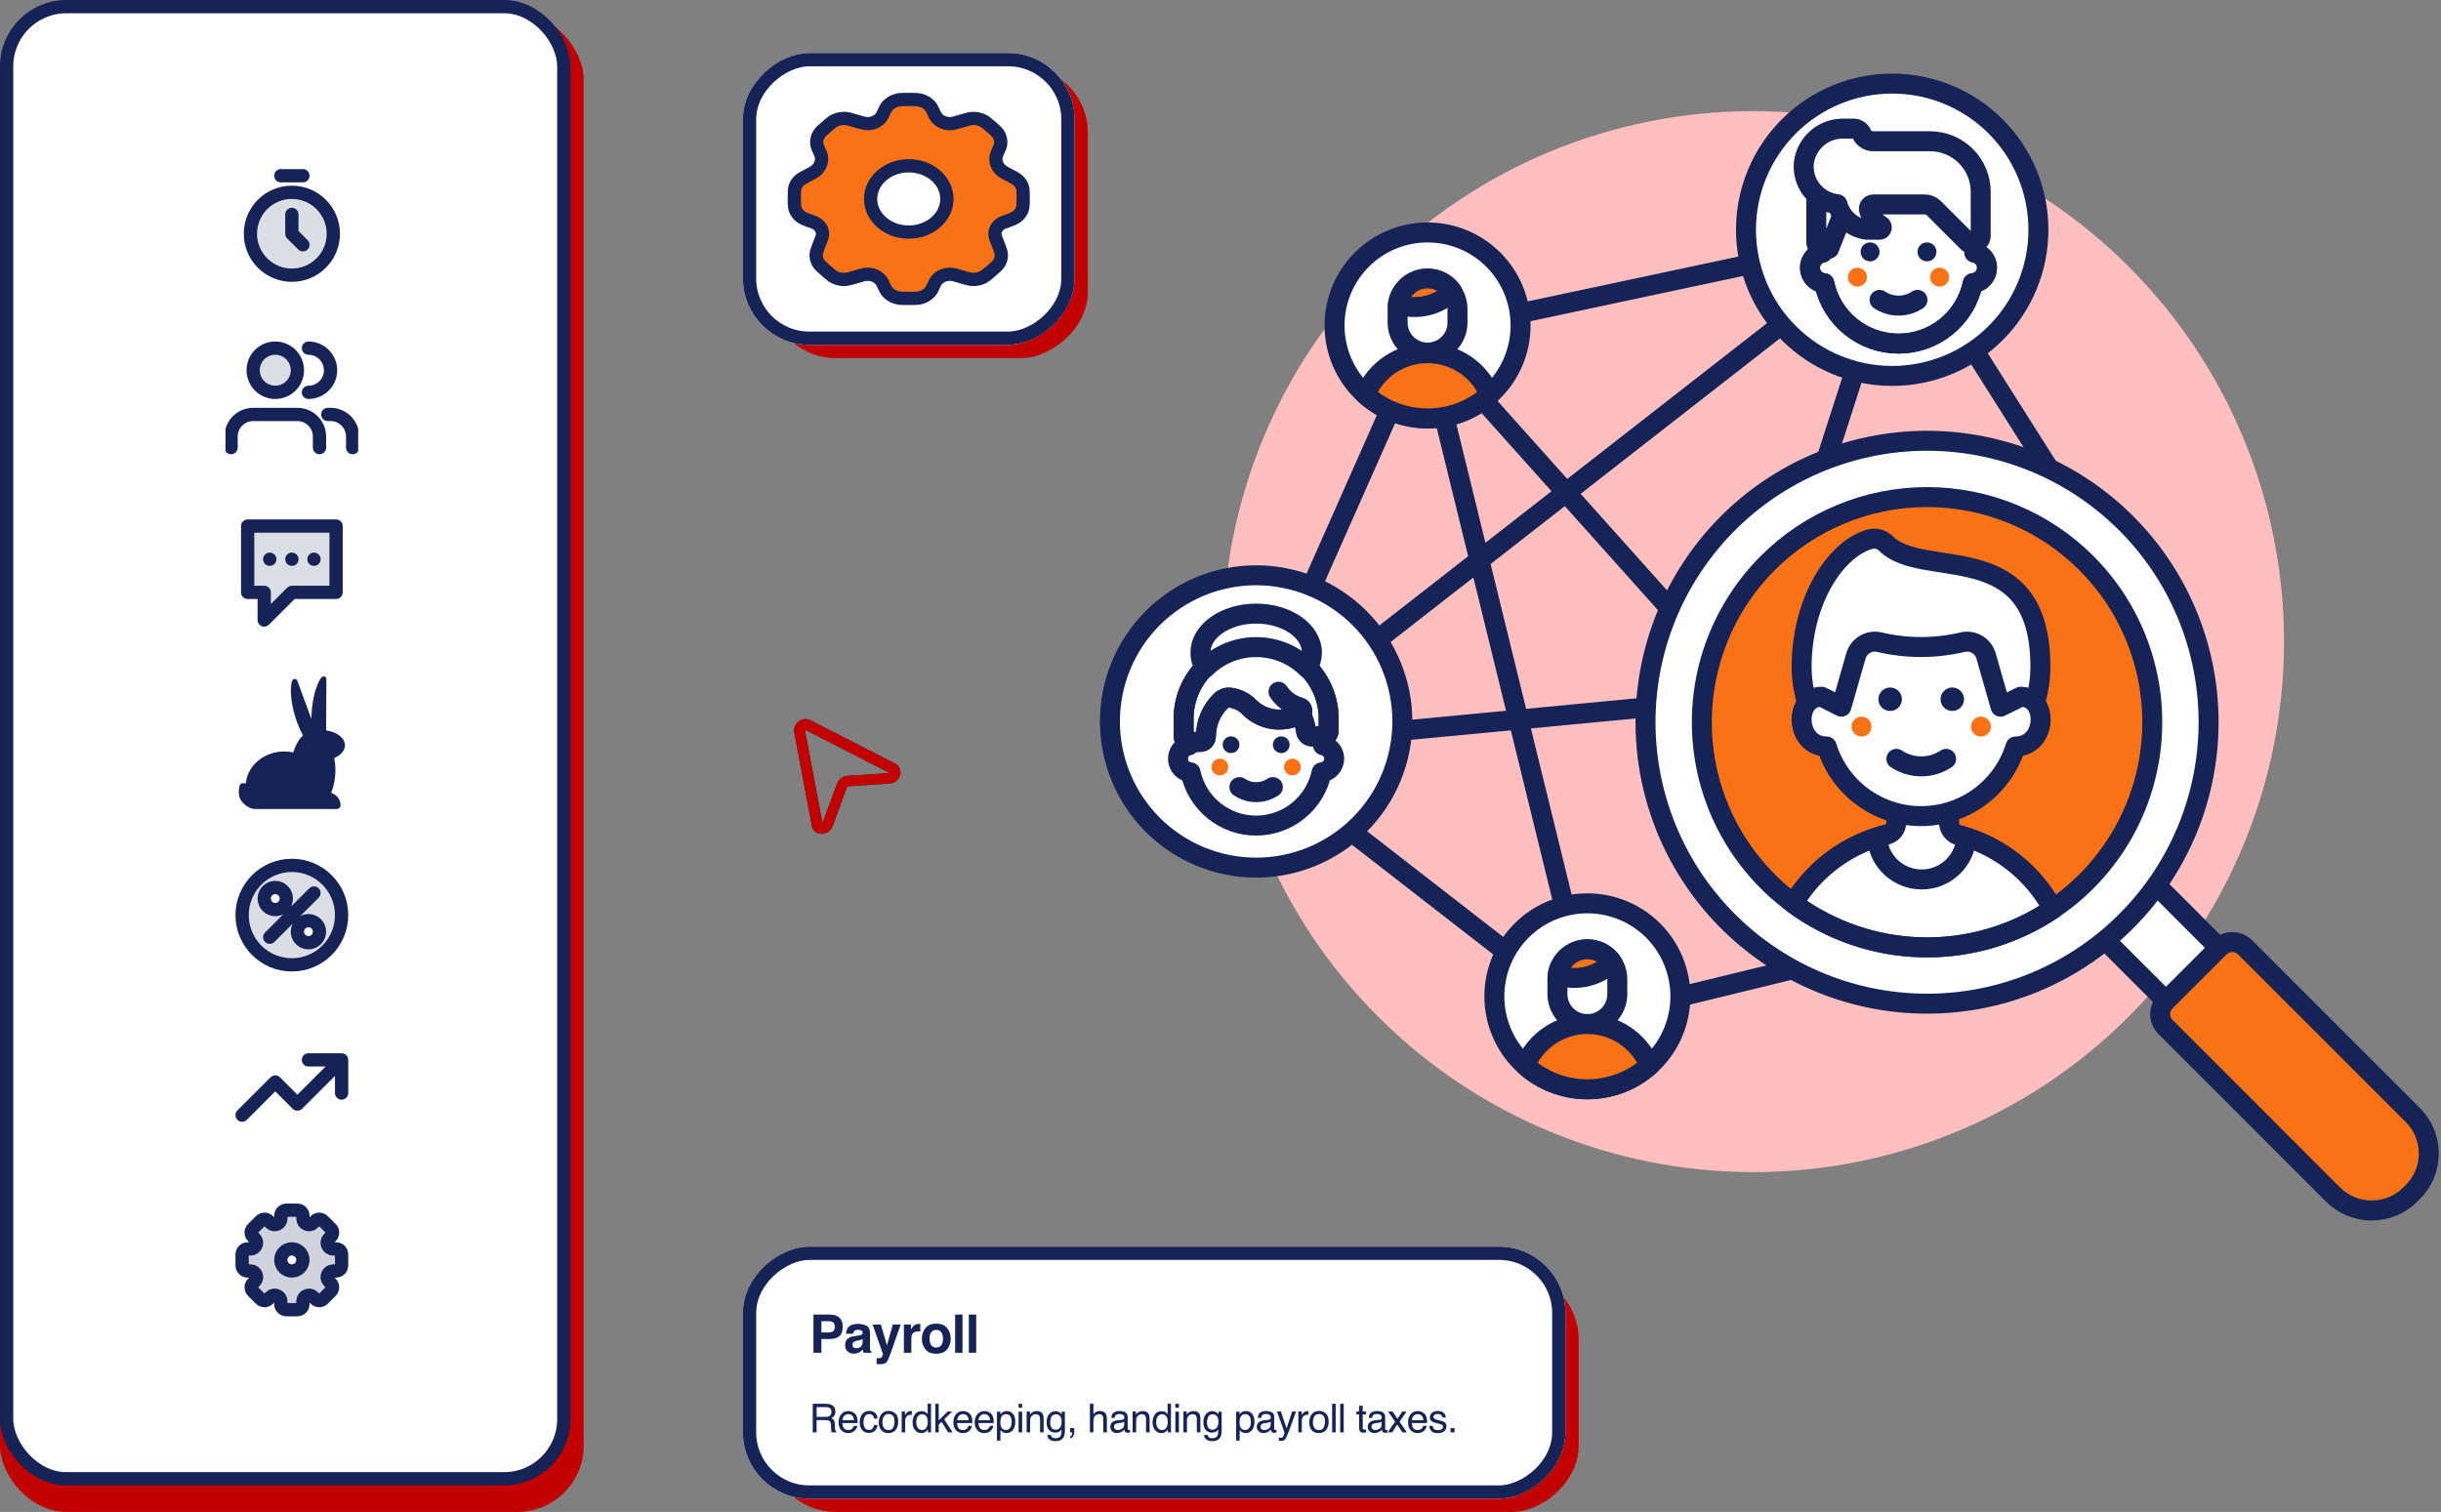 <svg width="184" height="114" viewBox="0 0 184 114" fill="none" xmlns="http://www.w3.org/2000/svg">
<rect x="0" y="0" width="184" height="114" fill="#808080" stroke="none"/>
<g clip-path="url(#clip0_74_87)">
<path d="M92.167 48.379C92.167 58.988 96.381 69.162 103.883 76.663C111.384 84.165 121.558 88.379 132.167 88.379C142.776 88.379 152.95 84.165 160.451 76.663C167.953 69.162 172.167 58.988 172.167 48.379C172.167 37.77 167.953 27.596 160.451 20.095C152.95 12.593 142.776 8.379 132.167 8.379C121.558 8.379 111.384 12.593 103.883 20.095C96.381 27.596 92.167 37.77 92.167 48.379V48.379Z" fill="#FFBFBF"/>
<path d="M107.332 25.16L93.548 56.25" stroke="#152356" stroke-width="1.506" stroke-linecap="round" stroke-linejoin="round"/>
<path d="M119.977 76.776L93.548 56.25" stroke="#152356" stroke-width="1.506" stroke-linecap="round" stroke-linejoin="round"/>
<path d="M161.215 46.035L147.517 70.072" stroke="#C20000" stroke-width="1.506" stroke-linecap="round" stroke-linejoin="round"/>
<path d="M107.332 25.16L143.183 17.527" stroke="#152356" stroke-width="1.506" stroke-linecap="round" stroke-linejoin="round"/>
<path d="M161.215 46.036L143.183 17.527" stroke="#152356" stroke-width="1.506" stroke-linecap="round" stroke-linejoin="round"/>
<path d="M161.215 46.035L131.88 52.596L93.548 56.249" stroke="#152356" stroke-width="1.506" stroke-linecap="round" stroke-linejoin="round"/>
<path d="M107.332 25.16L119.977 76.776" stroke="#152356" stroke-width="1.506" stroke-linecap="round" stroke-linejoin="round"/>
<path d="M143.183 17.527L131.88 52.596" stroke="#152356" stroke-width="1.506" stroke-linecap="round" stroke-linejoin="round"/>
<path d="M107.332 25.16L147.517 70.072" stroke="#152356" stroke-width="1.506" stroke-linecap="round" stroke-linejoin="round"/>
<path d="M147.517 70.071L119.977 76.775" stroke="#152356" stroke-width="1.506" stroke-linecap="round" stroke-linejoin="round"/>
<path d="M93.548 56.25L143.183 17.527" stroke="#152356" stroke-width="1.506" stroke-linecap="round" stroke-linejoin="round"/>
<path d="M83.664 54.398C83.664 55.845 83.949 57.278 84.503 58.616C85.057 59.953 85.869 61.168 86.892 62.191C87.916 63.215 89.131 64.027 90.468 64.581C91.805 65.135 93.238 65.42 94.686 65.42C96.133 65.42 97.567 65.135 98.904 64.581C100.241 64.027 101.456 63.215 102.48 62.191C103.503 61.168 104.315 59.953 104.869 58.616C105.423 57.278 105.708 55.845 105.708 54.398C105.708 52.95 105.423 51.517 104.869 50.18C104.315 48.843 103.503 47.627 102.48 46.604C101.456 45.581 100.241 44.769 98.904 44.215C97.567 43.661 96.133 43.376 94.686 43.376C93.238 43.376 91.805 43.661 90.468 44.215C89.131 44.769 87.916 45.581 86.892 46.604C85.869 47.627 85.057 48.843 84.503 50.18C83.949 51.517 83.664 52.95 83.664 54.398V54.398Z" fill="white" stroke="#152356" stroke-width="1.506" stroke-linecap="round" stroke-linejoin="round"/>
<path d="M100.571 57.204C100.568 56.965 100.484 56.733 100.33 56.55C100.177 56.366 99.965 56.24 99.73 56.195V55.522C99.739 54.853 99.615 54.189 99.366 53.569C99.117 52.948 98.746 52.383 98.277 51.907C97.807 51.431 97.247 51.052 96.63 50.794C96.013 50.536 95.351 50.403 94.682 50.403C94.013 50.403 93.351 50.536 92.734 50.794C92.117 51.052 91.557 51.431 91.088 51.907C90.618 52.383 90.248 52.948 89.998 53.569C89.749 54.189 89.625 54.853 89.635 55.522V56.195C89.389 56.241 89.169 56.374 89.015 56.571C88.861 56.767 88.783 57.012 88.796 57.261C88.808 57.51 88.912 57.746 89.085 57.925C89.259 58.104 89.492 58.214 89.741 58.234C89.978 59.37 90.598 60.389 91.498 61.12C92.398 61.852 93.522 62.251 94.682 62.251C95.842 62.251 96.966 61.852 97.866 61.12C98.766 60.389 99.387 59.37 99.624 58.234C99.881 58.211 100.121 58.093 100.296 57.902C100.471 57.712 100.569 57.463 100.571 57.204V57.204Z" fill="white" stroke="#152356" stroke-width="1.506" stroke-linecap="round" stroke-linejoin="round"/>
<path d="M91.322 57.836C91.322 58.003 91.388 58.164 91.506 58.282C91.625 58.401 91.785 58.467 91.953 58.467C92.12 58.467 92.28 58.401 92.399 58.282C92.517 58.164 92.584 58.003 92.584 57.836C92.584 57.669 92.517 57.508 92.399 57.39C92.28 57.272 92.12 57.205 91.953 57.205C91.785 57.205 91.625 57.272 91.506 57.39C91.388 57.508 91.322 57.669 91.322 57.836V57.836Z" fill="#F97316"/>
<path d="M96.789 57.836C96.789 57.919 96.806 58.001 96.837 58.078C96.869 58.154 96.915 58.224 96.974 58.282C97.033 58.341 97.102 58.387 97.179 58.419C97.255 58.451 97.337 58.467 97.42 58.467C97.503 58.467 97.585 58.451 97.662 58.419C97.738 58.387 97.808 58.341 97.866 58.282C97.925 58.224 97.972 58.154 98.003 58.078C98.035 58.001 98.051 57.919 98.051 57.836C98.051 57.753 98.035 57.671 98.003 57.595C97.972 57.518 97.925 57.449 97.866 57.39C97.808 57.331 97.738 57.285 97.662 57.253C97.585 57.221 97.503 57.205 97.42 57.205C97.337 57.205 97.255 57.221 97.179 57.253C97.102 57.285 97.033 57.331 96.974 57.39C96.915 57.449 96.869 57.518 96.837 57.595C96.806 57.671 96.789 57.753 96.789 57.836V57.836Z" fill="#F97316"/>
<path d="M93.425 59.346C93.798 59.595 94.237 59.728 94.686 59.728C95.135 59.728 95.574 59.595 95.948 59.346" stroke="#152356" stroke-width="1.506" stroke-linecap="round" stroke-linejoin="round"/>
<path d="M100.154 54.261C100.164 53.536 100.029 52.818 99.759 52.146C99.489 51.474 99.088 50.862 98.579 50.346C98.07 49.831 97.464 49.422 96.796 49.142C96.128 48.863 95.411 48.719 94.686 48.719C93.962 48.719 93.245 48.863 92.577 49.142C91.909 49.422 91.302 49.831 90.794 50.346C90.285 50.862 89.884 51.474 89.614 52.146C89.343 52.818 89.209 53.536 89.219 54.261V55.523C89.219 55.634 89.263 55.741 89.342 55.82C89.421 55.898 89.527 55.943 89.639 55.943H90.481C90.592 55.943 90.699 55.898 90.778 55.82C90.856 55.741 90.901 55.634 90.901 55.523C90.901 55.022 91.002 54.526 91.198 54.065C91.394 53.604 91.68 53.187 92.04 52.839C92.132 52.748 92.243 52.681 92.366 52.64C92.488 52.6 92.618 52.589 92.746 52.607C93.276 52.673 93.77 52.916 94.146 53.296C94.643 53.808 95.298 54.138 96.006 54.232C96.714 54.326 97.432 54.178 98.046 53.813C98.257 54.222 98.392 54.667 98.446 55.125C98.458 55.234 98.51 55.336 98.592 55.409C98.673 55.483 98.78 55.524 98.89 55.525H99.731C99.842 55.524 99.949 55.48 100.028 55.401C100.107 55.322 100.151 55.215 100.151 55.104L100.154 54.261Z" fill="white" stroke="#152356" stroke-width="1.506" stroke-linecap="round" stroke-linejoin="round"/>
<path d="M100.154 54.261C100.164 53.536 100.029 52.818 99.759 52.146C99.489 51.474 99.088 50.862 98.579 50.346C98.07 49.831 97.464 49.422 96.796 49.142C96.128 48.863 95.411 48.719 94.686 48.719C93.962 48.719 93.245 48.863 92.577 49.142C91.909 49.422 91.302 49.831 90.794 50.346C90.285 50.862 89.884 51.474 89.614 52.146C89.343 52.818 89.209 53.536 89.219 54.261V55.523C89.219 55.634 89.263 55.741 89.342 55.82C89.421 55.898 89.527 55.943 89.639 55.943H90.481C90.592 55.943 90.699 55.898 90.778 55.82C90.856 55.741 90.901 55.634 90.901 55.523C90.901 55.022 91.002 54.526 91.198 54.065C91.394 53.604 91.68 53.187 92.04 52.839C92.132 52.748 92.243 52.681 92.366 52.64C92.488 52.6 92.618 52.589 92.746 52.607C93.276 52.673 93.77 52.916 94.146 53.296C94.643 53.808 95.298 54.138 96.006 54.232C96.714 54.326 97.432 54.178 98.046 53.813C98.257 54.222 98.392 54.667 98.446 55.125C98.458 55.234 98.51 55.336 98.592 55.409C98.673 55.483 98.78 55.524 98.89 55.525H99.731C99.842 55.524 99.949 55.48 100.028 55.401C100.107 55.322 100.151 55.215 100.151 55.104L100.154 54.261Z" stroke="#152356" stroke-width="1.506" stroke-linecap="round" stroke-linejoin="round"/>
<path d="M98.045 53.813C98.09 53.787 98.126 53.748 98.148 53.702C98.171 53.655 98.179 53.603 98.172 53.552C98.165 53.501 98.143 53.452 98.109 53.414C98.075 53.375 98.03 53.347 97.98 53.333C97.32 53.147 96.749 52.73 96.37 52.158" fill="#FFDF3D"/>
<path d="M98.045 53.813C98.09 53.787 98.126 53.748 98.148 53.702C98.171 53.655 98.179 53.603 98.172 53.552C98.165 53.501 98.143 53.452 98.109 53.414C98.075 53.375 98.03 53.347 97.98 53.333C97.32 53.147 96.749 52.73 96.37 52.158" stroke="#152356" stroke-width="1.506" stroke-linecap="round" stroke-linejoin="round"/>
<path d="M92.163 56.153C92.163 56.236 92.18 56.318 92.211 56.394C92.243 56.471 92.289 56.54 92.348 56.599C92.407 56.658 92.476 56.704 92.553 56.736C92.629 56.767 92.711 56.784 92.794 56.784C92.877 56.784 92.959 56.767 93.036 56.736C93.112 56.704 93.182 56.658 93.24 56.599C93.299 56.54 93.345 56.471 93.377 56.394C93.409 56.318 93.425 56.236 93.425 56.153C93.425 56.07 93.409 55.988 93.377 55.911C93.345 55.835 93.299 55.765 93.24 55.707C93.182 55.648 93.112 55.602 93.036 55.57C92.959 55.538 92.877 55.522 92.794 55.522C92.711 55.522 92.629 55.538 92.553 55.57C92.476 55.602 92.407 55.648 92.348 55.707C92.289 55.765 92.243 55.835 92.211 55.911C92.18 55.988 92.163 56.07 92.163 56.153V56.153Z" fill="#152356"/>
<path d="M95.948 56.153C95.948 56.32 96.015 56.481 96.133 56.599C96.251 56.717 96.412 56.784 96.579 56.784C96.747 56.784 96.907 56.717 97.025 56.599C97.144 56.481 97.21 56.32 97.21 56.153C97.21 55.986 97.144 55.825 97.025 55.707C96.907 55.588 96.747 55.522 96.579 55.522C96.412 55.522 96.251 55.588 96.133 55.707C96.015 55.825 95.948 55.986 95.948 56.153V56.153Z" fill="#152356"/>
<path d="M94.686 48.792C95.403 48.791 96.112 48.931 96.774 49.204C97.437 49.478 98.038 49.879 98.546 50.384C98.769 50.034 98.889 49.627 98.892 49.211C98.892 47.585 97.01 46.266 94.686 46.266C92.364 46.266 90.487 47.585 90.487 49.211C90.488 49.627 90.607 50.033 90.829 50.384C91.335 49.879 91.937 49.478 92.599 49.205C93.261 48.931 93.97 48.791 94.686 48.792V48.792Z" fill="white" stroke="#152356" stroke-width="1.506" stroke-linecap="round" stroke-linejoin="round"/>
<path d="M131.61 17.324C131.61 20.247 132.772 23.05 134.839 25.117C136.906 27.184 139.709 28.346 142.632 28.346C145.556 28.346 148.359 27.184 150.426 25.117C152.493 23.05 153.654 20.247 153.654 17.324C153.654 14.4 152.493 11.597 150.426 9.53C148.359 7.463 145.556 6.302 142.632 6.302C139.709 6.302 136.906 7.463 134.839 9.53C132.772 11.597 131.61 14.4 131.61 17.324V17.324Z" fill="white" stroke="#152356" stroke-width="1.506" stroke-linecap="round" stroke-linejoin="round"/>
<path d="M149.781 20.185C149.779 19.914 149.682 19.652 149.509 19.443C149.335 19.235 149.094 19.093 148.827 19.042V18.279C148.827 16.762 148.225 15.308 147.152 14.235C146.08 13.163 144.625 12.56 143.108 12.56C141.592 12.56 140.137 13.163 139.064 14.235C137.992 15.308 137.389 16.762 137.389 18.279V19.042C137.111 19.094 136.861 19.244 136.685 19.467C136.51 19.689 136.421 19.968 136.436 20.25C136.45 20.533 136.567 20.801 136.765 21.004C136.963 21.207 137.227 21.331 137.509 21.353C137.777 22.64 138.48 23.796 139.5 24.625C140.52 25.455 141.795 25.908 143.109 25.908C144.424 25.908 145.699 25.455 146.719 24.625C147.738 23.796 148.442 22.64 148.709 21.353C149.001 21.326 149.273 21.192 149.471 20.976C149.669 20.76 149.78 20.478 149.781 20.185V20.185Z" fill="white" stroke="#152356" stroke-width="1.506" stroke-linecap="round" stroke-linejoin="round"/>
<path d="M149.781 20.185C149.779 19.914 149.682 19.652 149.509 19.443C149.335 19.235 149.094 19.093 148.827 19.042V18.279C148.827 16.762 148.225 15.308 147.152 14.235C146.08 13.163 144.625 12.56 143.108 12.56C141.592 12.56 140.137 13.163 139.064 14.235C137.992 15.308 137.389 16.762 137.389 18.279V19.042C137.111 19.094 136.861 19.244 136.685 19.467C136.51 19.689 136.421 19.968 136.436 20.25C136.45 20.533 136.567 20.801 136.765 21.004C136.963 21.207 137.227 21.331 137.509 21.353C137.777 22.64 138.48 23.796 139.5 24.625C140.52 25.455 141.795 25.908 143.109 25.908C144.424 25.908 145.699 25.455 146.719 24.625C147.738 23.796 148.442 22.64 148.709 21.353C149.001 21.326 149.273 21.192 149.471 20.976C149.669 20.76 149.78 20.478 149.781 20.185V20.185Z" stroke="#152356" stroke-width="1.506" stroke-linecap="round" stroke-linejoin="round"/>
<path d="M140.249 18.992C140.249 19.182 140.325 19.363 140.459 19.498C140.593 19.632 140.775 19.707 140.964 19.707C141.154 19.707 141.336 19.632 141.47 19.498C141.604 19.363 141.679 19.182 141.679 18.992C141.679 18.802 141.604 18.62 141.47 18.486C141.336 18.352 141.154 18.277 140.964 18.277C140.775 18.277 140.593 18.352 140.459 18.486C140.325 18.62 140.249 18.802 140.249 18.992V18.992Z" fill="#152356"/>
<path d="M144.538 18.992C144.538 19.182 144.614 19.363 144.748 19.498C144.882 19.632 145.064 19.707 145.253 19.707C145.443 19.707 145.625 19.632 145.759 19.498C145.893 19.363 145.968 19.182 145.968 18.992C145.968 18.802 145.893 18.62 145.759 18.486C145.625 18.352 145.443 18.277 145.253 18.277C145.064 18.277 144.882 18.352 144.748 18.486C144.614 18.62 144.538 18.802 144.538 18.992V18.992Z" fill="#152356"/>
<path d="M139.296 20.898C139.296 21.087 139.372 21.269 139.506 21.403C139.64 21.537 139.822 21.613 140.011 21.613C140.201 21.613 140.383 21.537 140.517 21.403C140.651 21.269 140.726 21.087 140.726 20.898C140.726 20.708 140.651 20.526 140.517 20.392C140.383 20.258 140.201 20.183 140.011 20.183C139.822 20.183 139.64 20.258 139.506 20.392C139.372 20.526 139.296 20.708 139.296 20.898V20.898Z" fill="#F97316"/>
<path d="M145.491 20.898C145.491 21.087 145.566 21.269 145.7 21.403C145.834 21.537 146.016 21.613 146.206 21.613C146.395 21.613 146.577 21.537 146.711 21.403C146.845 21.269 146.921 21.087 146.921 20.898C146.921 20.708 146.845 20.526 146.711 20.392C146.577 20.258 146.395 20.183 146.206 20.183C146.016 20.183 145.834 20.258 145.7 20.392C145.566 20.526 145.491 20.708 145.491 20.898V20.898Z" fill="#F97316"/>
<path d="M141.679 22.61C142.102 22.892 142.599 23.043 143.108 23.043C143.617 23.043 144.114 22.892 144.538 22.61" stroke="#152356" stroke-width="1.506" stroke-linecap="round" stroke-linejoin="round"/>
<path d="M136.912 13.985V18.274C136.912 18.4 136.963 18.521 137.052 18.611C137.141 18.7 137.262 18.751 137.388 18.751H137.87L139.77 13.985H136.912Z" fill="white" stroke="#152356" stroke-width="1.506" stroke-linecap="round" stroke-linejoin="round"/>
<path d="M149.304 14.464C149.304 13.453 148.902 12.483 148.187 11.768C147.472 11.053 146.502 10.652 145.491 10.652H141.202C141.02 10.652 140.842 10.6 140.688 10.502C140.535 10.403 140.413 10.263 140.337 10.098C140.287 9.987 140.208 9.892 140.109 9.821C140.009 9.751 139.893 9.708 139.772 9.698H138.962C138.232 9.684 137.522 9.94 136.97 10.418C136.418 10.896 136.062 11.56 135.971 12.285C135.9 13.033 136.125 13.779 136.6 14.361C137.074 14.944 137.758 15.317 138.505 15.399C138.64 15.905 138.923 16.359 139.319 16.702C139.714 17.045 140.204 17.261 140.724 17.323H141.678C141.715 17.323 141.752 17.31 141.782 17.287C141.812 17.264 141.833 17.232 141.843 17.196C141.853 17.159 141.851 17.121 141.837 17.086C141.823 17.051 141.798 17.021 141.766 17.002C141.333 16.743 141.017 16.326 140.887 15.839C140.872 15.79 140.869 15.738 140.878 15.688C140.886 15.637 140.907 15.59 140.937 15.548C140.968 15.507 141.008 15.474 141.053 15.451C141.099 15.428 141.15 15.416 141.201 15.416H145.095C145.22 15.416 145.344 15.441 145.46 15.489C145.575 15.537 145.68 15.607 145.769 15.696L148.35 18.276H148.826C148.889 18.276 148.951 18.264 149.009 18.24C149.066 18.216 149.119 18.181 149.163 18.137C149.208 18.092 149.243 18.04 149.267 17.982C149.291 17.924 149.303 17.862 149.303 17.799L149.304 14.464Z" fill="white"/>
<path d="M149.304 14.464C149.304 13.453 148.902 12.483 148.187 11.768C147.472 11.053 146.502 10.652 145.491 10.652H141.202C141.02 10.652 140.842 10.6 140.688 10.502C140.535 10.403 140.413 10.263 140.337 10.098C140.287 9.987 140.208 9.892 140.109 9.821C140.009 9.751 139.893 9.708 139.772 9.698H138.962C138.232 9.684 137.522 9.94 136.97 10.418C136.418 10.896 136.062 11.56 135.971 12.285C135.9 13.033 136.125 13.779 136.6 14.361C137.074 14.944 137.758 15.317 138.505 15.399C138.64 15.905 138.923 16.359 139.319 16.702C139.714 17.045 140.204 17.261 140.724 17.323H141.678C141.715 17.323 141.752 17.31 141.782 17.287C141.812 17.264 141.833 17.232 141.843 17.196C141.853 17.159 141.851 17.121 141.837 17.086C141.823 17.051 141.798 17.021 141.766 17.002C141.333 16.743 141.017 16.326 140.887 15.839C140.872 15.79 140.869 15.738 140.878 15.688C140.886 15.637 140.907 15.59 140.937 15.548C140.968 15.507 141.008 15.474 141.053 15.451C141.099 15.428 141.15 15.416 141.201 15.416H145.095C145.22 15.416 145.344 15.441 145.46 15.489C145.575 15.537 145.68 15.607 145.769 15.696L148.35 18.276H148.826C148.889 18.276 148.951 18.264 149.009 18.24C149.066 18.216 149.119 18.181 149.163 18.137C149.208 18.092 149.243 18.04 149.267 17.982C149.291 17.924 149.303 17.862 149.303 17.799L149.304 14.464Z" stroke="#152356" stroke-width="1.506" stroke-linecap="round" stroke-linejoin="round"/>
<path d="M157.263 69.463L161.265 65.462L168.267 72.465L164.265 76.466L157.263 69.463Z" fill="white" stroke="#152356" stroke-width="1.506" stroke-linecap="round" stroke-linejoin="round"/>
<path d="M181.871 89.885L181.68 90.076C180.907 90.843 179.862 91.273 178.774 91.273C177.685 91.273 176.64 90.843 175.867 90.076L163.232 77.436C162.977 77.178 162.833 76.83 162.833 76.467C162.833 76.104 162.977 75.756 163.232 75.498L167.298 71.432C167.556 71.177 167.904 71.033 168.267 71.033C168.63 71.033 168.978 71.177 169.235 71.432L181.871 84.067C182.255 84.448 182.559 84.901 182.767 85.401C182.975 85.9 183.082 86.435 183.082 86.976C183.082 87.517 182.975 88.052 182.767 88.552C182.559 89.051 182.255 89.504 181.871 89.885Z" fill="#F97316"/>
<path d="M181.871 89.885L181.68 90.076C180.907 90.843 179.862 91.273 178.774 91.273C177.685 91.273 176.64 90.843 175.867 90.076L163.232 77.436C162.977 77.178 162.833 76.83 162.833 76.467C162.833 76.104 162.977 75.756 163.232 75.498L167.298 71.432C167.556 71.177 167.904 71.033 168.267 71.033C168.63 71.033 168.978 71.177 169.235 71.432L181.871 84.067C182.255 84.448 182.559 84.901 182.767 85.401C182.975 85.9 183.082 86.435 183.082 86.976C183.082 87.517 182.975 88.052 182.767 88.552C182.559 89.051 182.255 89.504 181.871 89.885Z" stroke="#152356" stroke-width="1.506" stroke-linecap="round" stroke-linejoin="round"/>
<path d="M127.157 65.534C130.095 70.335 134.82 73.772 140.292 75.089C145.764 76.407 151.535 75.496 156.336 72.558C161.137 69.621 164.574 64.896 165.892 59.424C167.209 53.952 166.299 48.181 163.361 43.38C160.423 38.579 155.698 35.142 150.226 33.824C144.754 32.507 138.983 33.417 134.182 36.355C129.381 39.293 125.944 44.018 124.627 49.49C123.309 54.962 124.22 60.733 127.157 65.534V65.534Z" fill="white" stroke="#152356" stroke-width="1.506" stroke-linecap="round" stroke-linejoin="round"/>
<path d="M157.264 42.453C159.638 44.827 161.255 47.852 161.91 51.145C162.565 54.439 162.229 57.852 160.944 60.954C159.659 64.056 157.483 66.708 154.691 68.573C151.899 70.439 148.617 71.434 145.259 71.434C141.901 71.434 138.619 70.439 135.827 68.573C133.035 66.708 130.859 64.056 129.574 60.954C128.289 57.852 127.953 54.439 128.608 51.145C129.263 47.852 130.88 44.827 133.254 42.453C134.83 40.876 136.702 39.626 138.762 38.773C140.822 37.919 143.029 37.48 145.259 37.48C147.489 37.48 149.696 37.919 151.756 38.773C153.816 39.626 155.688 40.876 157.264 42.453V42.453Z" fill="#F97316"/>
<path d="M144.85 62.594C142.899 62.605 140.984 63.12 139.29 64.09C137.597 65.059 136.183 66.449 135.186 68.125C138.005 70.201 141.398 71.356 144.899 71.43C148.4 71.505 151.838 70.496 154.744 68.541C153.782 66.752 152.355 65.255 150.614 64.208C148.873 63.161 146.881 62.604 144.85 62.594V62.594Z" fill="white"/>
<path d="M144.85 62.594C142.899 62.605 140.984 63.12 139.29 64.09C137.597 65.059 136.183 66.449 135.186 68.125C138.005 70.201 141.398 71.356 144.899 71.43C148.4 71.505 151.838 70.496 154.744 68.541C153.782 66.752 152.355 65.255 150.614 64.208C148.873 63.161 146.881 62.604 144.85 62.594V62.594Z" stroke="#152356" stroke-width="1.506" stroke-linejoin="round"/>
<path d="M148.205 63.14C148.025 63.083 147.843 63.031 147.66 62.986C147.448 62.932 147.26 62.81 147.126 62.637C146.992 62.465 146.919 62.252 146.92 62.034V58.656H142.943V61.996C142.943 62.216 142.869 62.429 142.733 62.602C142.597 62.774 142.407 62.896 142.194 62.948C141.964 63.004 141.735 63.066 141.509 63.137L141.486 63.167C141.545 64.02 141.925 64.82 142.55 65.403C143.176 65.987 143.999 66.312 144.855 66.312C145.71 66.312 146.534 65.987 147.159 65.403C147.784 64.82 148.165 64.02 148.224 63.167L148.205 63.14Z" fill="white" stroke="#152356" stroke-width="1.506" stroke-linecap="round" stroke-linejoin="round"/>
<path d="M153.804 50.285C153.804 52.672 152.856 54.961 151.168 56.649C149.48 58.337 147.191 59.285 144.804 59.285C142.417 59.285 140.128 58.337 138.44 56.649C136.752 54.961 135.804 52.672 135.804 50.285C135.804 45.309 138.344 41.405 140.928 40.663C141.143 40.601 141.371 40.598 141.588 40.654C141.805 40.711 142.002 40.825 142.16 40.984C144.958 43.798 153.804 40.291 153.804 50.285Z" fill="white"/>
<path d="M153.804 50.285C153.804 52.672 152.856 54.961 151.168 56.649C149.48 58.337 147.191 59.285 144.804 59.285C142.417 59.285 140.128 58.337 138.44 56.649C136.752 54.961 135.804 52.672 135.804 50.285C135.804 45.309 138.344 41.405 140.928 40.663C141.143 40.601 141.371 40.598 141.588 40.654C141.805 40.711 142.002 40.825 142.16 40.984C144.958 43.798 153.804 40.291 153.804 50.285Z" stroke="#152356" stroke-width="1.506" stroke-linecap="round" stroke-linejoin="round"/>
<path d="M152.312 52.535L150.801 53.285L149.711 49.471C149.609 49.105 149.371 48.791 149.045 48.595C148.72 48.398 148.331 48.334 147.96 48.415C145.883 48.91 143.719 48.91 141.643 48.415C141.271 48.334 140.883 48.399 140.557 48.595C140.232 48.791 139.994 49.105 139.892 49.471L138.802 53.285L137.314 52.535C135.173 52.535 135.314 56.285 137.688 56.285H137.695C138.165 57.806 139.109 59.136 140.39 60.081C141.671 61.026 143.221 61.536 144.813 61.536C146.404 61.536 147.954 61.026 149.235 60.081C150.516 59.136 151.461 57.806 151.931 56.285V56.285C154.308 56.285 154.452 52.535 152.312 52.535Z" fill="white" stroke="#152356" stroke-width="1.506" stroke-linecap="round" stroke-linejoin="round"/>
<path d="M141.592 52.723C141.592 52.958 141.685 53.184 141.851 53.35C142.018 53.516 142.243 53.609 142.478 53.609C142.713 53.609 142.938 53.516 143.104 53.35C143.271 53.184 143.364 52.958 143.364 52.723C143.364 52.488 143.271 52.263 143.104 52.097C142.938 51.931 142.713 51.837 142.478 51.837C142.243 51.837 142.018 51.931 141.851 52.097C141.685 52.263 141.592 52.488 141.592 52.723Z" fill="#152356"/>
<path d="M146.276 52.723C146.276 52.958 146.369 53.184 146.535 53.35C146.701 53.516 146.927 53.609 147.162 53.609C147.396 53.609 147.622 53.516 147.788 53.35C147.954 53.184 148.048 52.958 148.048 52.723C148.048 52.488 147.954 52.263 147.788 52.097C147.622 51.931 147.396 51.837 147.162 51.837C146.927 51.837 146.701 51.931 146.535 52.097C146.369 52.263 146.276 52.488 146.276 52.723Z" fill="#152356"/>
<path d="M141.071 54.785C141.071 54.933 141.027 55.078 140.944 55.202C140.862 55.325 140.745 55.421 140.608 55.478C140.471 55.535 140.32 55.55 140.174 55.521C140.029 55.492 139.895 55.42 139.79 55.315C139.685 55.21 139.614 55.076 139.585 54.931C139.556 54.785 139.571 54.634 139.628 54.497C139.685 54.36 139.782 54.243 139.905 54.161C140.028 54.079 140.174 54.035 140.322 54.035C140.42 54.035 140.518 54.054 140.609 54.092C140.7 54.13 140.782 54.185 140.852 54.255C140.921 54.324 140.977 54.407 141.014 54.498C141.052 54.589 141.071 54.687 141.071 54.785Z" fill="#F97316"/>
<path d="M150.071 54.785C150.071 54.933 150.027 55.078 149.945 55.202C149.862 55.325 149.745 55.421 149.608 55.478C149.471 55.535 149.32 55.55 149.175 55.521C149.029 55.492 148.896 55.42 148.791 55.315C148.686 55.211 148.615 55.077 148.586 54.931C148.557 54.786 148.572 54.635 148.628 54.498C148.685 54.361 148.781 54.244 148.905 54.161C149.028 54.079 149.173 54.035 149.321 54.035C149.52 54.035 149.711 54.114 149.852 54.255C149.992 54.395 150.071 54.586 150.071 54.785V54.785Z" fill="#F97316"/>
<path d="M142.948 57.218C143.504 57.588 144.156 57.785 144.823 57.785C145.49 57.785 146.142 57.588 146.697 57.218" stroke="#152356" stroke-width="1.506" stroke-linecap="round" stroke-linejoin="round"/>
<path d="M157.264 42.453C159.638 44.827 161.255 47.852 161.91 51.145C162.565 54.439 162.229 57.852 160.944 60.954C159.659 64.056 157.483 66.708 154.691 68.573C151.899 70.439 148.617 71.434 145.259 71.434C141.901 71.434 138.619 70.439 135.827 68.573C133.035 66.708 130.859 64.056 129.574 60.954C128.289 57.852 127.953 54.439 128.608 51.145C129.263 47.852 130.88 44.827 133.254 42.453C134.83 40.876 136.702 39.626 138.762 38.773C140.822 37.919 143.029 37.48 145.259 37.48C147.489 37.48 149.696 37.919 151.756 38.773C153.816 39.626 155.688 40.876 157.264 42.453V42.453Z" stroke="#152356" stroke-width="1.506" stroke-linecap="round" stroke-linejoin="round"/>
<path d="M112.642 75.124C112.642 76.983 113.381 78.767 114.696 80.082C116.011 81.397 117.795 82.136 119.654 82.136C121.514 82.136 123.298 81.397 124.613 80.082C125.928 78.767 126.666 76.983 126.666 75.124C126.666 73.264 125.928 71.481 124.613 70.165C123.298 68.85 121.514 68.112 119.654 68.112C117.795 68.112 116.011 68.85 114.696 70.165C113.381 71.481 112.642 73.264 112.642 75.124V75.124Z" fill="white" stroke="#152356" stroke-width="1.506" stroke-linecap="round" stroke-linejoin="round"/>
<path d="M117.398 74.961C117.398 75.559 117.636 76.133 118.059 76.556C118.482 76.98 119.056 77.217 119.654 77.217C120.253 77.217 120.826 76.98 121.249 76.556C121.673 76.133 121.91 75.559 121.91 74.961V73.833C121.91 73.235 121.673 72.661 121.249 72.238C120.826 71.815 120.253 71.577 119.654 71.577C119.056 71.577 118.482 71.815 118.059 72.238C117.636 72.661 117.398 73.235 117.398 73.833V74.961Z" fill="white" stroke="#152356" stroke-width="1.506" stroke-linecap="round" stroke-linejoin="round"/>
<path d="M124.342 80.338C123.055 81.494 121.386 82.134 119.656 82.134C117.926 82.134 116.257 81.494 114.97 80.338C115.355 79.413 116.005 78.624 116.838 78.068C117.67 77.512 118.649 77.215 119.65 77.214C120.652 77.213 121.631 77.509 122.464 78.063C123.298 78.618 123.949 79.406 124.336 80.33" fill="#F97316"/>
<path d="M124.342 80.338C123.055 81.494 121.386 82.134 119.656 82.134C117.926 82.134 116.257 81.494 114.97 80.338C115.355 79.413 116.005 78.624 116.838 78.068C117.67 77.512 118.649 77.215 119.65 77.214C120.652 77.213 121.631 77.509 122.464 78.063C123.298 78.618 123.949 79.406 124.336 80.33" stroke="#152356" stroke-width="1.506" stroke-linecap="round" stroke-linejoin="round"/>
<path d="M117.416 73.542C117.476 73.087 117.672 72.661 117.98 72.321C118.287 71.98 118.691 71.742 119.138 71.637C119.585 71.532 120.053 71.566 120.48 71.734C120.906 71.902 121.272 72.196 121.527 72.577C120.994 73.095 120.329 73.458 119.605 73.628C118.881 73.798 118.125 73.768 117.416 73.542V73.542Z" fill="#F97316" stroke="#152356" stroke-width="1.506" stroke-linecap="round" stroke-linejoin="round"/>
<path d="M100.596 24.539C100.596 26.398 101.335 28.182 102.65 29.497C103.965 30.812 105.748 31.551 107.608 31.551C109.468 31.551 111.251 30.812 112.566 29.497C113.881 28.182 114.62 26.398 114.62 24.539C114.62 22.679 113.881 20.895 112.566 19.581C111.251 18.265 109.468 17.527 107.608 17.527C105.748 17.527 103.965 18.265 102.65 19.581C101.335 20.895 100.596 22.679 100.596 24.539V24.539Z" fill="white" stroke="#152356" stroke-width="1.506" stroke-linecap="round" stroke-linejoin="round"/>
<path d="M105.351 24.376C105.363 24.966 105.606 25.528 106.028 25.941C106.45 26.354 107.017 26.586 107.607 26.586C108.197 26.586 108.764 26.354 109.186 25.941C109.608 25.528 109.851 24.966 109.864 24.376V23.248C109.851 22.658 109.608 22.096 109.186 21.683C108.764 21.27 108.197 21.039 107.607 21.039C107.017 21.039 106.45 21.27 106.028 21.683C105.606 22.096 105.363 22.658 105.351 23.248V24.376Z" fill="white" stroke="#152356" stroke-width="1.506" stroke-linecap="round" stroke-linejoin="round"/>
<path d="M112.295 29.754C111.008 30.91 109.339 31.549 107.609 31.549C105.879 31.549 104.21 30.91 102.923 29.754C103.308 28.83 103.958 28.04 104.791 27.484C105.623 26.929 106.602 26.632 107.603 26.631C108.605 26.63 109.584 26.925 110.417 27.48C111.251 28.034 111.902 28.823 112.289 29.746" fill="#F97316"/>
<path d="M112.295 29.754C111.008 30.91 109.339 31.549 107.609 31.549C105.879 31.549 104.21 30.91 102.923 29.754C103.308 28.83 103.958 28.04 104.791 27.484C105.623 26.929 106.602 26.632 107.603 26.631C108.605 26.63 109.584 26.925 110.417 27.48C111.251 28.034 111.902 28.823 112.289 29.746" stroke="#152356" stroke-width="1.506" stroke-linecap="round" stroke-linejoin="round"/>
<path d="M105.371 22.957C105.43 22.502 105.626 22.075 105.934 21.735C106.241 21.394 106.645 21.155 107.092 21.05C107.539 20.946 108.007 20.98 108.434 21.148C108.861 21.317 109.227 21.611 109.482 21.993C108.948 22.51 108.283 22.873 107.559 23.043C106.836 23.213 106.079 23.183 105.371 22.957Z" fill="#F97316" stroke="#152356" stroke-width="1.506" stroke-linecap="round" stroke-linejoin="round"/>
</g>
<rect y="1" width="44" height="113" rx="5" fill="#C20000"/>
<rect x="0.5" y="0.5" width="42" height="111" rx="4.5" fill="white"/>
<rect x="0.5" y="0.5" width="42" height="111" rx="4.5" stroke="#152356"/>
<g clip-path="url(#clip1_74_87)">
<path opacity="0.15" d="M25.125 17.625C25.125 19.351 23.726 20.75 22 20.75C20.274 20.75 18.875 19.351 18.875 17.625C18.875 15.899 20.274 14.5 22 14.5C23.726 14.5 25.125 15.899 25.125 17.625Z" fill="#152356"/>
<path d="M21.167 13.25H22.833M22 16.167V17.625L22.833 18.458M25.125 17.625C25.125 19.351 23.726 20.75 22 20.75C20.274 20.75 18.875 19.351 18.875 17.625C18.875 15.899 20.274 14.5 22 14.5C23.726 14.5 25.125 15.899 25.125 17.625Z" stroke="#152356" stroke-linecap="round" stroke-linejoin="round"/>
<g clip-path="url(#clip2_74_87)">
<path opacity="0.15" d="M20.75 29.583C21.67 29.583 22.417 28.837 22.417 27.917C22.417 26.996 21.67 26.25 20.75 26.25C19.829 26.25 19.083 26.996 19.083 27.917C19.083 28.837 19.829 29.583 20.75 29.583Z" fill="#152356"/>
<path d="M26.583 33.75V32.917C26.583 31.996 25.837 31.25 24.917 31.25H24.708M23.25 29.583C24.171 29.583 24.917 28.837 24.917 27.917C24.917 26.996 24.171 26.25 23.25 26.25M24.083 33.75V32.917C24.083 31.996 23.337 31.25 22.417 31.25H19.083C18.163 31.25 17.417 31.996 17.417 32.917V33.75M22.417 27.917C22.417 28.837 21.671 29.583 20.75 29.583C19.829 29.583 19.083 28.837 19.083 27.917C19.083 26.996 19.829 26.25 20.75 26.25C21.671 26.25 22.417 26.996 22.417 27.917Z" stroke="#152356" stroke-linecap="round" stroke-linejoin="round"/>
</g>
<path opacity="0.15" d="M25.333 39.667H18.667V44.667H19.917V46.75L22 44.667H25.333V39.667Z" fill="#152356"/>
<path d="M20.333 42.167H20.337M22 42.167H22.004M23.667 42.167H23.671M18.667 39.667H25.333V44.667H22L19.917 46.75V44.667H18.667V39.667Z" stroke="#152356" stroke-linecap="round" stroke-linejoin="round"/>
<path d="M26 56.197C26 55.642 25.39 55.181 24.582 55.077L24.601 51.19C24.601 51.109 24.547 51.037 24.465 51.01C24.384 50.984 24.293 51.009 24.24 51.073C23.802 51.601 23.483 52.961 23.478 54.09C23.477 54.135 23.479 54.179 23.479 54.224L22.406 51.321C22.377 51.244 22.3 51.193 22.214 51.193C22.128 51.194 22.051 51.246 22.023 51.322C21.797 51.957 21.978 53.339 22.372 54.405C22.512 54.785 22.671 55.138 22.839 55.459C22.526 55.74 22.27 56.187 22.11 56.734C21.894 56.689 21.671 56.662 21.44 56.662C19.902 56.662 18.644 57.728 18.532 59.078C18.466 59.066 18.403 59.055 18.348 59.049C18.286 59.041 18.222 59.057 18.169 59.092C18.114 59.127 18.076 59.178 18.062 59.235C17.994 59.515 17.924 60.025 18.192 60.385C18.49 60.786 18.913 61.016 19.251 60.996C19.253 60.997 19.254 60.999 19.255 61H23.625V61H25.373C25.538 61 25.672 60.875 25.672 60.72C25.672 60.285 25.376 59.919 24.963 59.779C25.162 59.297 25.281 58.707 25.281 58.068C25.281 57.748 25.251 57.442 25.197 57.154C25.68 56.95 26 56.598 26 56.197Z" fill="#152356" stroke="#F97316" stroke-width="0.002"/>
<g clip-path="url(#clip3_74_87)">
<path opacity="0.15" fill-rule="evenodd" clip-rule="evenodd" d="M22 72.75C24.071 72.75 25.75 71.071 25.75 69C25.75 66.929 24.071 65.25 22 65.25C19.929 65.25 18.25 66.929 18.25 69C18.25 71.071 19.929 72.75 22 72.75ZM20.75 68.583C21.21 68.583 21.583 68.21 21.583 67.75C21.583 67.29 21.21 66.917 20.75 66.917C20.29 66.917 19.917 67.29 19.917 67.75C19.917 68.21 20.29 68.583 20.75 68.583ZM23.25 71.083C23.71 71.083 24.083 70.71 24.083 70.25C24.083 69.79 23.71 69.417 23.25 69.417C22.79 69.417 22.417 69.79 22.417 70.25C22.417 70.71 22.79 71.083 23.25 71.083Z" fill="#152356"/>
<path d="M20.333 70.667L23.667 67.333M25.75 69C25.75 71.071 24.071 72.75 22 72.75C19.929 72.75 18.25 71.071 18.25 69C18.25 66.929 19.929 65.25 22 65.25C24.071 65.25 25.75 66.929 25.75 69ZM21.583 67.75C21.583 68.21 21.21 68.583 20.75 68.583C20.29 68.583 19.917 68.21 19.917 67.75C19.917 67.29 20.29 66.917 20.75 66.917C21.21 66.917 21.583 67.29 21.583 67.75ZM24.083 70.25C24.083 70.71 23.71 71.083 23.25 71.083C22.79 71.083 22.417 70.71 22.417 70.25C22.417 69.79 22.79 69.417 23.25 69.417C23.71 69.417 24.083 69.79 24.083 70.25Z" stroke="#152356" stroke-linecap="round" stroke-linejoin="round"/>
</g>
<path d="M25.75 79.917L22.417 83.25L20.75 81.583L18.25 84.083M25.75 79.917H23.25M25.75 79.917V82.417" stroke="#152356" stroke-linecap="round" stroke-linejoin="round"/>
<g clip-path="url(#clip4_74_87)">
<path opacity="0.2" fill-rule="evenodd" clip-rule="evenodd" d="M21.583 91.25C21.353 91.25 21.167 91.436 21.167 91.667V91.904C21.167 92.082 21.047 92.237 20.882 92.305C20.718 92.374 20.526 92.347 20.4 92.221L20.232 92.054C20.07 91.891 19.806 91.891 19.643 92.054L19.054 92.643C18.891 92.806 18.891 93.07 19.054 93.232L19.221 93.4C19.347 93.526 19.373 93.718 19.305 93.882C19.237 94.047 19.082 94.167 18.904 94.167H18.667C18.436 94.167 18.25 94.353 18.25 94.583V95.417C18.25 95.647 18.436 95.833 18.667 95.833H18.904C19.082 95.833 19.237 95.953 19.305 96.118C19.373 96.282 19.347 96.474 19.221 96.6L19.054 96.768C18.891 96.93 18.891 97.194 19.054 97.357L19.643 97.946C19.806 98.109 20.07 98.109 20.232 97.946L20.4 97.779C20.526 97.653 20.718 97.626 20.882 97.695C21.047 97.763 21.167 97.918 21.167 98.096V98.333C21.167 98.564 21.353 98.75 21.583 98.75H22.417C22.647 98.75 22.833 98.564 22.833 98.333V98.096C22.833 97.918 22.953 97.763 23.118 97.695C23.282 97.626 23.474 97.653 23.6 97.779L23.768 97.946C23.93 98.109 24.194 98.109 24.357 97.946L24.946 97.357C25.109 97.194 25.109 96.93 24.946 96.768L24.779 96.6C24.652 96.474 24.627 96.282 24.695 96.118C24.763 95.953 24.918 95.833 25.096 95.833H25.333C25.564 95.833 25.75 95.647 25.75 95.417V94.583C25.75 94.353 25.564 94.167 25.333 94.167H25.096C24.918 94.167 24.763 94.047 24.695 93.882C24.627 93.718 24.652 93.526 24.779 93.4L24.946 93.232C25.109 93.07 25.109 92.806 24.946 92.643L24.357 92.054C24.194 91.891 23.93 91.891 23.768 92.054L23.6 92.221C23.474 92.347 23.282 92.374 23.118 92.305C22.953 92.237 22.833 92.082 22.833 91.904V91.667C22.833 91.436 22.647 91.25 22.417 91.25H21.583ZM22 95.833C22.46 95.833 22.833 95.46 22.833 95C22.833 94.54 22.46 94.167 22 94.167C21.54 94.167 21.167 94.54 21.167 95C21.167 95.46 21.54 95.833 22 95.833Z" fill="#152356"/>
<path d="M21.167 91.667C21.167 91.436 21.353 91.25 21.583 91.25H22.417C22.647 91.25 22.833 91.436 22.833 91.667V91.904C22.833 92.082 22.953 92.237 23.118 92.305C23.282 92.374 23.474 92.347 23.6 92.221L23.768 92.054C23.93 91.891 24.194 91.891 24.357 92.054L24.946 92.643C25.109 92.806 25.109 93.07 24.946 93.232L24.779 93.4C24.652 93.526 24.627 93.718 24.695 93.882C24.763 94.047 24.918 94.167 25.096 94.167H25.333C25.564 94.167 25.75 94.353 25.75 94.583V95.417C25.75 95.647 25.564 95.833 25.333 95.833H25.096C24.918 95.833 24.763 95.953 24.695 96.118C24.627 96.282 24.652 96.474 24.779 96.6L24.946 96.768C25.109 96.93 25.109 97.194 24.946 97.357L24.357 97.946C24.194 98.109 23.93 98.109 23.768 97.946L23.6 97.779C23.474 97.653 23.282 97.626 23.118 97.695C22.953 97.763 22.833 97.918 22.833 98.096V98.333C22.833 98.564 22.647 98.75 22.417 98.75H21.583C21.353 98.75 21.167 98.564 21.167 98.333V98.096C21.167 97.918 21.047 97.763 20.882 97.695C20.718 97.626 20.526 97.653 20.4 97.779L20.232 97.946C20.07 98.109 19.806 98.109 19.643 97.946L19.054 97.357C18.891 97.194 18.891 96.93 19.054 96.768L19.221 96.6C19.347 96.474 19.373 96.282 19.305 96.118C19.237 95.953 19.082 95.833 18.904 95.833H18.667C18.436 95.833 18.25 95.647 18.25 95.417V94.583C18.25 94.353 18.436 94.167 18.667 94.167H18.904C19.082 94.167 19.237 94.047 19.305 93.882C19.373 93.718 19.347 93.526 19.221 93.4L19.054 93.232C18.891 93.07 18.891 92.806 19.054 92.643L19.643 92.054C19.806 91.891 20.07 91.891 20.232 92.054L20.4 92.221C20.526 92.347 20.718 92.374 20.882 92.305C21.047 92.237 21.167 92.082 21.167 91.904V91.667Z" stroke="#152356"/>
<path d="M22.833 95C22.833 95.46 22.46 95.833 22 95.833C21.54 95.833 21.167 95.46 21.167 95C21.167 94.54 21.54 94.167 22 94.167C22.46 94.167 22.833 94.54 22.833 95Z" stroke="#152356"/>
</g>
</g>
<path fill-rule="evenodd" clip-rule="evenodd" d="M59.867 55.213C59.743 54.551 60.485 53.996 61.084 54.303L67.476 57.576C68.187 57.94 67.883 59.027 67.055 59.081L63.864 59.292L62.758 62.293C62.471 63.071 61.342 63.055 61.195 62.27L59.867 55.213ZM60.667 55.014L61.995 62.072L63.102 59.071C63.22 58.75 63.526 58.521 63.868 58.498L67.059 58.287L60.667 55.014Z" fill="#152356"/>
<path fill-rule="evenodd" clip-rule="evenodd" d="M59.867 55.213C59.743 54.551 60.485 53.996 61.084 54.303L67.476 57.576C68.187 57.94 67.883 59.027 67.055 59.081L63.864 59.292L62.758 62.293C62.471 63.071 61.342 63.055 61.195 62.27L59.867 55.213ZM60.667 55.014L61.995 62.072L63.102 59.071C63.22 58.75 63.526 58.521 63.868 58.498L67.059 58.287L60.667 55.014Z" fill="#C20000"/>
<rect x="58" y="114" width="18" height="61" rx="5" transform="rotate(-90 58 114)" fill="#C20000"/>
<g clip-path="url(#clip5_74_87)">
<rect x="56" y="113" width="19" height="62" rx="5" transform="rotate(-90 56 113)" fill="white"/>
<path d="M62.527 100.965H61.916V102H61.318V99.121H62.572C62.861 99.121 63.092 99.195 63.264 99.344C63.435 99.492 63.522 99.722 63.522 100.033C63.522 100.373 63.435 100.613 63.264 100.754C63.092 100.895 62.846 100.965 62.527 100.965ZM62.809 100.365C62.887 100.296 62.926 100.187 62.926 100.037C62.926 99.887 62.886 99.781 62.807 99.717C62.728 99.653 62.618 99.621 62.477 99.621H61.916V100.469H62.477C62.618 100.469 62.729 100.434 62.809 100.365ZM63.928 100.102C64.075 99.914 64.328 99.82 64.686 99.82C64.919 99.82 65.126 99.867 65.307 99.959C65.488 100.051 65.578 100.226 65.578 100.482V101.459C65.578 101.527 65.579 101.609 65.582 101.705C65.586 101.778 65.597 101.827 65.615 101.854C65.633 101.88 65.661 101.901 65.697 101.918V102H65.092C65.075 101.957 65.063 101.917 65.057 101.879C65.05 101.841 65.045 101.798 65.041 101.75C64.964 101.833 64.876 101.904 64.775 101.963C64.656 102.032 64.52 102.066 64.369 102.066C64.177 102.066 64.017 102.012 63.891 101.902C63.766 101.792 63.703 101.635 63.703 101.434C63.703 101.172 63.804 100.982 64.006 100.865C64.117 100.801 64.279 100.756 64.494 100.729L64.684 100.705C64.787 100.692 64.86 100.676 64.904 100.656C64.984 100.622 65.023 100.57 65.023 100.498C65.023 100.411 64.993 100.351 64.932 100.318C64.872 100.285 64.783 100.268 64.666 100.268C64.535 100.268 64.442 100.3 64.387 100.365C64.348 100.413 64.322 100.479 64.309 100.561H63.772C63.783 100.374 63.835 100.221 63.928 100.102ZM64.342 101.598C64.394 101.641 64.458 101.662 64.533 101.662C64.653 101.662 64.763 101.627 64.863 101.557C64.965 101.486 65.018 101.358 65.022 101.172V100.965C64.986 100.987 64.951 101.005 64.914 101.02C64.879 101.033 64.83 101.045 64.768 101.057L64.643 101.08C64.525 101.101 64.442 101.126 64.391 101.156C64.305 101.207 64.262 101.286 64.262 101.393C64.262 101.488 64.288 101.556 64.342 101.598ZM66.859 101.441L67.299 99.871H67.891L67.16 101.965C67.02 102.368 66.908 102.618 66.826 102.715C66.744 102.812 66.58 102.861 66.334 102.861C66.285 102.861 66.245 102.861 66.215 102.859C66.185 102.859 66.14 102.857 66.08 102.854V102.408L66.15 102.412C66.205 102.415 66.257 102.413 66.307 102.406C66.356 102.4 66.398 102.385 66.432 102.361C66.464 102.339 66.494 102.293 66.522 102.223C66.55 102.152 66.562 102.109 66.557 102.094L65.775 99.871H66.395L66.859 101.441ZM69.211 100.385C68.987 100.385 68.837 100.458 68.76 100.604C68.717 100.686 68.695 100.812 68.695 100.982V102H68.135V99.871H68.666V100.242C68.752 100.1 68.827 100.003 68.891 99.951C68.995 99.864 69.13 99.82 69.297 99.82C69.308 99.82 69.316 99.821 69.323 99.822C69.33 99.822 69.347 99.823 69.371 99.824V100.395C69.336 100.391 69.305 100.388 69.278 100.387C69.25 100.385 69.228 100.385 69.211 100.385ZM71.395 100.141C71.575 100.366 71.664 100.632 71.664 100.939C71.664 101.252 71.575 101.52 71.395 101.742C71.215 101.964 70.942 102.074 70.576 102.074C70.211 102.074 69.938 101.964 69.758 101.742C69.578 101.52 69.489 101.252 69.489 100.939C69.489 100.632 69.578 100.366 69.758 100.141C69.938 99.915 70.211 99.803 70.576 99.803C70.942 99.803 71.215 99.915 71.395 100.141ZM70.575 100.273C70.412 100.273 70.286 100.331 70.198 100.447C70.11 100.562 70.067 100.726 70.067 100.939C70.067 101.153 70.11 101.318 70.198 101.434C70.286 101.549 70.412 101.607 70.575 101.607C70.737 101.607 70.862 101.549 70.95 101.434C71.037 101.318 71.08 101.153 71.08 100.939C71.08 100.726 71.037 100.562 70.95 100.447C70.862 100.331 70.737 100.273 70.575 100.273ZM71.996 99.121H72.553V102H71.996V99.121ZM73.03 99.121H73.586V102H73.03V99.121Z" fill="#152356"/>
<path d="M62.229 106.834C62.366 106.834 62.474 106.807 62.553 106.752C62.633 106.697 62.673 106.599 62.673 106.456C62.673 106.303 62.617 106.198 62.506 106.143C62.446 106.113 62.367 106.099 62.267 106.099H61.555V106.834H62.229ZM61.264 105.848H62.26C62.424 105.848 62.559 105.872 62.666 105.92C62.868 106.012 62.969 106.181 62.969 106.428C62.969 106.557 62.942 106.663 62.888 106.745C62.835 106.827 62.761 106.893 62.666 106.942C62.749 106.977 62.812 107.021 62.855 107.077C62.898 107.133 62.921 107.223 62.926 107.348L62.937 107.637C62.94 107.719 62.946 107.78 62.957 107.82C62.975 107.888 63.006 107.932 63.051 107.952V108H62.693C62.684 107.981 62.676 107.958 62.67 107.928C62.664 107.899 62.659 107.842 62.655 107.758L62.638 107.399C62.631 107.259 62.579 107.165 62.481 107.117C62.425 107.09 62.338 107.077 62.219 107.077H61.555V108H61.264V105.848ZM63.955 106.396C64.066 106.396 64.174 106.422 64.278 106.475C64.383 106.527 64.463 106.594 64.517 106.677C64.57 106.756 64.605 106.849 64.623 106.954C64.638 107.026 64.646 107.142 64.646 107.3H63.496C63.501 107.459 63.539 107.587 63.609 107.684C63.679 107.779 63.788 107.827 63.936 107.827C64.073 107.827 64.183 107.782 64.265 107.691C64.312 107.638 64.345 107.577 64.365 107.508H64.624C64.617 107.565 64.594 107.63 64.555 107.701C64.517 107.771 64.474 107.829 64.426 107.874C64.346 107.952 64.247 108.005 64.129 108.032C64.066 108.048 63.994 108.056 63.914 108.056C63.718 108.056 63.553 107.985 63.417 107.843C63.281 107.701 63.213 107.501 63.213 107.246C63.213 106.994 63.282 106.789 63.419 106.632C63.555 106.475 63.734 106.396 63.955 106.396ZM64.375 107.09C64.364 106.976 64.339 106.885 64.3 106.816C64.228 106.689 64.108 106.626 63.938 106.626C63.817 106.626 63.716 106.67 63.634 106.758C63.552 106.845 63.508 106.956 63.504 107.09H64.375ZM65.516 106.386C65.693 106.386 65.837 106.429 65.947 106.515C66.058 106.601 66.125 106.749 66.148 106.958H65.891C65.876 106.862 65.84 106.782 65.784 106.718C65.729 106.654 65.639 106.622 65.516 106.622C65.348 106.622 65.228 106.704 65.156 106.868C65.109 106.974 65.086 107.105 65.086 107.262C65.086 107.419 65.119 107.551 65.185 107.659C65.252 107.766 65.356 107.82 65.499 107.82C65.608 107.82 65.695 107.787 65.758 107.72C65.822 107.653 65.867 107.561 65.891 107.445H66.148C66.118 107.653 66.045 107.805 65.928 107.902C65.811 107.998 65.661 108.045 65.478 108.045C65.273 108.045 65.109 107.971 64.987 107.821C64.865 107.671 64.804 107.483 64.804 107.259C64.804 106.983 64.871 106.769 65.005 106.616C65.139 106.462 65.309 106.386 65.516 106.386ZM66.974 107.83C67.149 107.83 67.268 107.764 67.333 107.632C67.398 107.5 67.431 107.352 67.431 107.19C67.431 107.043 67.407 106.924 67.361 106.833C67.286 106.688 67.158 106.616 66.977 106.616C66.816 106.616 66.698 106.677 66.625 106.8C66.552 106.923 66.515 107.072 66.515 107.246C66.515 107.413 66.552 107.552 66.625 107.663C66.698 107.774 66.815 107.83 66.974 107.83ZM66.984 106.386C67.186 106.386 67.357 106.453 67.497 106.588C67.636 106.723 67.706 106.921 67.706 107.183C67.706 107.436 67.645 107.645 67.522 107.81C67.399 107.975 67.208 108.057 66.949 108.057C66.733 108.057 66.562 107.984 66.435 107.839C66.308 107.692 66.244 107.496 66.244 107.25C66.244 106.986 66.311 106.776 66.445 106.62C66.579 106.464 66.758 106.386 66.984 106.386ZM67.969 106.431H68.219V106.702C68.24 106.649 68.29 106.585 68.37 106.51C68.45 106.434 68.542 106.396 68.647 106.396C68.652 106.396 68.66 106.396 68.672 106.397C68.683 106.398 68.703 106.4 68.732 106.403V106.682C68.716 106.679 68.701 106.677 68.688 106.676C68.675 106.675 68.661 106.674 68.645 106.674C68.512 106.674 68.41 106.717 68.339 106.803C68.268 106.888 68.232 106.986 68.232 107.098V108H67.969V106.431ZM69.067 107.234C69.067 107.402 69.103 107.542 69.174 107.656C69.245 107.769 69.36 107.826 69.517 107.826C69.639 107.826 69.739 107.773 69.817 107.669C69.896 107.563 69.936 107.413 69.936 107.216C69.936 107.018 69.895 106.872 69.814 106.777C69.733 106.681 69.633 106.633 69.514 106.633C69.381 106.633 69.273 106.684 69.19 106.786C69.108 106.887 69.067 107.037 69.067 107.234ZM69.464 106.403C69.584 106.403 69.685 106.429 69.766 106.479C69.813 106.509 69.866 106.56 69.926 106.633V105.841H70.179V108H69.942V107.782C69.88 107.878 69.807 107.948 69.723 107.991C69.639 108.034 69.543 108.056 69.435 108.056C69.26 108.056 69.109 107.982 68.981 107.836C68.853 107.688 68.789 107.493 68.789 107.249C68.789 107.02 68.847 106.822 68.963 106.655C69.08 106.487 69.247 106.403 69.464 106.403ZM70.504 105.848H70.758V107.098L71.434 106.431H71.771L71.171 107.019L71.805 108H71.468L70.979 107.209L70.758 107.411V108H70.504V105.848ZM72.603 106.396C72.715 106.396 72.823 106.422 72.927 106.475C73.032 106.527 73.111 106.594 73.166 106.677C73.219 106.756 73.254 106.849 73.271 106.954C73.287 107.026 73.295 107.142 73.295 107.3H72.145C72.15 107.459 72.187 107.587 72.258 107.684C72.328 107.779 72.437 107.827 72.584 107.827C72.722 107.827 72.832 107.782 72.914 107.691C72.961 107.638 72.994 107.577 73.014 107.508H73.273C73.266 107.565 73.243 107.63 73.204 107.701C73.166 107.771 73.123 107.829 73.075 107.874C72.995 107.952 72.896 108.005 72.778 108.032C72.714 108.048 72.642 108.056 72.562 108.056C72.367 108.056 72.202 107.985 72.066 107.843C71.93 107.701 71.862 107.501 71.862 107.246C71.862 106.994 71.931 106.789 72.067 106.632C72.204 106.475 72.383 106.396 72.603 106.396ZM73.024 107.09C73.013 106.976 72.988 106.885 72.949 106.816C72.877 106.689 72.756 106.626 72.587 106.626C72.466 106.626 72.365 106.67 72.283 106.758C72.201 106.845 72.157 106.956 72.152 107.09H73.024ZM74.213 106.396C74.325 106.396 74.433 106.422 74.537 106.475C74.642 106.527 74.721 106.594 74.776 106.677C74.829 106.756 74.864 106.849 74.881 106.954C74.897 107.026 74.905 107.142 74.905 107.3H73.755C73.76 107.459 73.797 107.587 73.868 107.684C73.938 107.779 74.047 107.827 74.194 107.827C74.332 107.827 74.442 107.782 74.524 107.691C74.571 107.638 74.604 107.577 74.624 107.508H74.883C74.876 107.565 74.853 107.63 74.814 107.701C74.776 107.771 74.733 107.829 74.685 107.874C74.605 107.952 74.506 108.005 74.388 108.032C74.324 108.048 74.252 108.056 74.172 108.056C73.977 108.056 73.811 107.985 73.676 107.843C73.54 107.701 73.472 107.501 73.472 107.246C73.472 106.994 73.54 106.789 73.677 106.632C73.814 106.475 73.993 106.396 74.213 106.396ZM74.634 107.09C74.623 106.976 74.598 106.885 74.559 106.816C74.487 106.689 74.366 106.626 74.197 106.626C74.076 106.626 73.975 106.67 73.893 106.758C73.811 106.845 73.767 106.956 73.762 107.09H74.634ZM75.832 107.823C75.955 107.823 76.057 107.771 76.138 107.669C76.22 107.565 76.261 107.411 76.261 107.206C76.261 107.081 76.243 106.974 76.207 106.884C76.139 106.711 76.014 106.625 75.832 106.625C75.65 106.625 75.525 106.716 75.457 106.898C75.421 106.996 75.403 107.12 75.403 107.271C75.403 107.392 75.421 107.495 75.457 107.58C75.525 107.742 75.65 107.823 75.832 107.823ZM75.15 106.438H75.406V106.646C75.459 106.575 75.516 106.52 75.579 106.481C75.668 106.422 75.772 106.393 75.892 106.393C76.07 106.393 76.221 106.461 76.345 106.598C76.469 106.734 76.531 106.928 76.531 107.181C76.531 107.523 76.441 107.767 76.263 107.914C76.15 108.006 76.018 108.053 75.867 108.053C75.749 108.053 75.65 108.027 75.57 107.975C75.523 107.946 75.471 107.896 75.413 107.824V108.625H75.15V106.438ZM76.78 106.438H77.048V108H76.78V106.438ZM76.78 105.848H77.048V106.147H76.78V105.848ZM77.388 106.431H77.638V106.654C77.713 106.562 77.791 106.496 77.874 106.456C77.957 106.416 78.049 106.396 78.151 106.396C78.374 106.396 78.524 106.474 78.602 106.629C78.645 106.714 78.667 106.835 78.667 106.994V108H78.399V107.011C78.399 106.916 78.384 106.838 78.356 106.78C78.309 106.682 78.224 106.633 78.101 106.633C78.039 106.633 77.987 106.64 77.947 106.652C77.875 106.674 77.812 106.717 77.757 106.781C77.713 106.833 77.684 106.887 77.671 106.942C77.658 106.997 77.651 107.076 77.651 107.178V108H77.388V106.431ZM79.552 106.403C79.674 106.403 79.782 106.434 79.874 106.494C79.924 106.528 79.974 106.578 80.026 106.644V106.446H80.269V107.873C80.269 108.072 80.24 108.229 80.181 108.344C80.072 108.557 79.865 108.664 79.562 108.664C79.393 108.664 79.251 108.625 79.135 108.549C79.02 108.474 78.956 108.356 78.942 108.195H79.21C79.223 108.265 79.248 108.319 79.286 108.357C79.346 108.416 79.44 108.445 79.568 108.445C79.77 108.445 79.902 108.374 79.965 108.231C80.002 108.147 80.019 107.998 80.016 107.782C79.963 107.862 79.9 107.921 79.825 107.96C79.751 108 79.653 108.019 79.531 108.019C79.361 108.019 79.212 107.959 79.084 107.839C78.957 107.718 78.894 107.518 78.894 107.24C78.894 106.977 78.958 106.772 79.086 106.625C79.215 106.477 79.37 106.403 79.552 106.403ZM80.026 107.209C80.026 107.015 79.986 106.871 79.906 106.777C79.826 106.683 79.724 106.636 79.6 106.636C79.414 106.636 79.287 106.723 79.219 106.897C79.183 106.99 79.165 107.111 79.165 107.262C79.165 107.438 79.2 107.573 79.272 107.666C79.344 107.758 79.441 107.804 79.562 107.804C79.751 107.804 79.885 107.718 79.962 107.547C80.005 107.451 80.026 107.338 80.026 107.209ZM80.663 108.306C80.731 108.294 80.778 108.247 80.805 108.164C80.82 108.12 80.827 108.078 80.827 108.037C80.827 108.03 80.827 108.023 80.826 108.018C80.826 108.013 80.825 108.007 80.823 108H80.663V107.681H80.977V107.977C80.977 108.093 80.953 108.195 80.906 108.283C80.86 108.371 80.779 108.425 80.663 108.445V108.306ZM82.158 105.841H82.421V106.644C82.484 106.564 82.54 106.509 82.59 106.477C82.675 106.421 82.781 106.393 82.908 106.393C83.135 106.393 83.29 106.473 83.371 106.632C83.415 106.719 83.436 106.839 83.436 106.994V108H83.165V107.011C83.165 106.896 83.151 106.812 83.121 106.758C83.074 106.672 82.984 106.629 82.852 106.629C82.743 106.629 82.644 106.667 82.555 106.742C82.466 106.817 82.421 106.959 82.421 107.168V108H82.158V105.841ZM83.97 107.583C83.97 107.659 83.998 107.719 84.053 107.763C84.109 107.807 84.175 107.829 84.251 107.829C84.344 107.829 84.434 107.807 84.52 107.764C84.667 107.693 84.74 107.576 84.74 107.414V107.202C84.708 107.222 84.666 107.239 84.616 107.253C84.565 107.267 84.515 107.276 84.466 107.282L84.307 107.303C84.211 107.315 84.139 107.335 84.091 107.363C84.01 107.409 83.97 107.482 83.97 107.583ZM84.608 107.049C84.669 107.042 84.709 107.016 84.73 106.973C84.742 106.95 84.748 106.916 84.748 106.872C84.748 106.782 84.715 106.717 84.651 106.677C84.587 106.636 84.496 106.616 84.377 106.616C84.239 106.616 84.142 106.653 84.084 106.727C84.052 106.768 84.031 106.829 84.021 106.91H83.775C83.78 106.717 83.842 106.583 83.962 106.507C84.084 106.431 84.224 106.393 84.383 106.393C84.567 106.393 84.717 106.428 84.832 106.499C84.947 106.569 85.004 106.678 85.004 106.827V107.73C85.004 107.758 85.009 107.78 85.02 107.796C85.032 107.813 85.056 107.821 85.092 107.821C85.103 107.821 85.117 107.821 85.131 107.82C85.146 107.818 85.162 107.815 85.178 107.812V108.007C85.137 108.019 85.106 108.026 85.084 108.029C85.063 108.032 85.034 108.034 84.996 108.034C84.906 108.034 84.84 108.001 84.799 107.937C84.777 107.903 84.762 107.854 84.753 107.792C84.7 107.862 84.623 107.923 84.522 107.975C84.421 108.027 84.311 108.053 84.189 108.053C84.044 108.053 83.925 108.009 83.832 107.921C83.74 107.832 83.694 107.721 83.694 107.588C83.694 107.443 83.74 107.33 83.831 107.25C83.921 107.17 84.04 107.121 84.188 107.102L84.608 107.049ZM85.377 106.431H85.628V106.654C85.702 106.562 85.781 106.496 85.864 106.456C85.947 106.416 86.039 106.396 86.141 106.396C86.363 106.396 86.514 106.474 86.592 106.629C86.635 106.714 86.656 106.835 86.656 106.994V108H86.388V107.011C86.388 106.916 86.374 106.838 86.346 106.78C86.299 106.682 86.214 106.633 86.091 106.633C86.028 106.633 85.977 106.64 85.937 106.652C85.865 106.674 85.801 106.717 85.747 106.781C85.703 106.833 85.674 106.887 85.66 106.942C85.647 106.997 85.641 107.076 85.641 107.178V108H85.377V106.431ZM87.154 107.234C87.154 107.402 87.19 107.542 87.261 107.656C87.333 107.769 87.447 107.826 87.604 107.826C87.726 107.826 87.826 107.773 87.904 107.669C87.984 107.563 88.023 107.413 88.023 107.216C88.023 107.018 87.983 106.872 87.901 106.777C87.82 106.681 87.72 106.633 87.601 106.633C87.468 106.633 87.36 106.684 87.277 106.786C87.195 106.887 87.154 107.037 87.154 107.234ZM87.551 106.403C87.671 106.403 87.772 106.429 87.853 106.479C87.9 106.509 87.953 106.56 88.013 106.633V105.841H88.266V108H88.029V107.782C87.967 107.878 87.895 107.948 87.811 107.991C87.727 108.034 87.63 108.056 87.522 108.056C87.347 108.056 87.196 107.982 87.068 107.836C86.94 107.688 86.876 107.493 86.876 107.249C86.876 107.02 86.934 106.822 87.05 106.655C87.168 106.487 87.335 106.403 87.551 106.403ZM88.597 106.438H88.865V108H88.597V106.438ZM88.597 105.848H88.865V106.147H88.597V105.848ZM89.205 106.431H89.456V106.654C89.53 106.562 89.609 106.496 89.692 106.456C89.775 106.416 89.867 106.396 89.969 106.396C90.191 106.396 90.341 106.474 90.42 106.629C90.463 106.714 90.484 106.835 90.484 106.994V108H90.216V107.011C90.216 106.916 90.202 106.838 90.174 106.78C90.127 106.682 90.042 106.633 89.919 106.633C89.856 106.633 89.805 106.64 89.765 106.652C89.693 106.674 89.629 106.717 89.574 106.781C89.531 106.833 89.502 106.887 89.488 106.942C89.475 106.997 89.469 107.076 89.469 107.178V108H89.205V106.431ZM91.369 106.403C91.492 106.403 91.599 106.434 91.691 106.494C91.741 106.528 91.792 106.578 91.844 106.644V106.446H92.087V107.873C92.087 108.072 92.057 108.229 91.999 108.344C91.889 108.557 91.683 108.664 91.379 108.664C91.21 108.664 91.068 108.625 90.953 108.549C90.838 108.474 90.773 108.356 90.76 108.195H91.028C91.04 108.265 91.066 108.319 91.104 108.357C91.163 108.416 91.257 108.445 91.385 108.445C91.587 108.445 91.719 108.374 91.782 108.231C91.819 108.147 91.836 107.998 91.833 107.782C91.781 107.862 91.717 107.921 91.643 107.96C91.569 108 91.471 108.019 91.348 108.019C91.178 108.019 91.03 107.959 90.902 107.839C90.775 107.718 90.711 107.518 90.711 107.24C90.711 106.977 90.775 106.772 90.903 106.625C91.032 106.477 91.187 106.403 91.369 106.403ZM91.844 107.209C91.844 107.015 91.803 106.871 91.723 106.777C91.643 106.683 91.541 106.636 91.417 106.636C91.232 106.636 91.105 106.723 91.036 106.897C91 106.99 90.982 107.111 90.982 107.262C90.982 107.438 91.018 107.573 91.089 107.666C91.161 107.758 91.258 107.804 91.379 107.804C91.569 107.804 91.702 107.718 91.779 107.547C91.822 107.451 91.844 107.338 91.844 107.209ZM93.862 107.823C93.985 107.823 94.087 107.771 94.168 107.669C94.25 107.565 94.291 107.411 94.291 107.206C94.291 107.081 94.273 106.974 94.237 106.884C94.169 106.711 94.044 106.625 93.862 106.625C93.68 106.625 93.555 106.716 93.487 106.898C93.451 106.996 93.433 107.12 93.433 107.271C93.433 107.392 93.451 107.495 93.487 107.58C93.555 107.742 93.68 107.823 93.862 107.823ZM93.18 106.438H93.436V106.646C93.489 106.575 93.546 106.52 93.609 106.481C93.698 106.422 93.802 106.393 93.922 106.393C94.1 106.393 94.251 106.461 94.375 106.598C94.499 106.734 94.561 106.928 94.561 107.181C94.561 107.523 94.472 107.767 94.293 107.914C94.18 108.006 94.048 108.053 93.897 108.053C93.779 108.053 93.68 108.027 93.6 107.975C93.553 107.946 93.501 107.896 93.443 107.824V108.625H93.18V106.438ZM95.012 107.583C95.012 107.659 95.04 107.719 95.096 107.763C95.151 107.807 95.217 107.829 95.293 107.829C95.386 107.829 95.476 107.807 95.563 107.764C95.709 107.693 95.783 107.576 95.783 107.414V107.202C95.75 107.222 95.709 107.239 95.658 107.253C95.607 107.267 95.558 107.276 95.509 107.282L95.349 107.303C95.253 107.315 95.182 107.335 95.134 107.363C95.053 107.409 95.012 107.482 95.012 107.583ZM95.651 107.049C95.711 107.042 95.752 107.016 95.772 106.973C95.784 106.95 95.79 106.916 95.79 106.872C95.79 106.782 95.758 106.717 95.693 106.677C95.63 106.636 95.538 106.616 95.419 106.616C95.282 106.616 95.184 106.653 95.126 106.727C95.094 106.768 95.073 106.829 95.063 106.91H94.817C94.822 106.717 94.885 106.583 95.005 106.507C95.126 106.431 95.266 106.393 95.425 106.393C95.61 106.393 95.76 106.428 95.875 106.499C95.989 106.569 96.046 106.678 96.046 106.827V107.73C96.046 107.758 96.052 107.78 96.062 107.796C96.074 107.813 96.098 107.821 96.134 107.821C96.146 107.821 96.159 107.821 96.174 107.82C96.188 107.818 96.204 107.815 96.221 107.812V108.007C96.18 108.019 96.148 108.026 96.127 108.029C96.105 108.032 96.076 108.034 96.039 108.034C95.948 108.034 95.882 108.001 95.841 107.937C95.82 107.903 95.805 107.854 95.796 107.792C95.742 107.862 95.665 107.923 95.564 107.975C95.464 108.027 95.353 108.053 95.232 108.053C95.086 108.053 94.967 108.009 94.874 107.921C94.783 107.832 94.737 107.721 94.737 107.588C94.737 107.443 94.782 107.33 94.873 107.25C94.964 107.17 95.083 107.121 95.23 107.102L95.651 107.049ZM97.4 106.431H97.691C97.654 106.532 97.572 106.761 97.444 107.12C97.348 107.389 97.268 107.609 97.204 107.779C97.051 108.179 96.944 108.423 96.881 108.511C96.819 108.599 96.711 108.643 96.559 108.643C96.522 108.643 96.493 108.642 96.473 108.639C96.453 108.636 96.429 108.63 96.399 108.623V108.382C96.445 108.395 96.478 108.403 96.499 108.406C96.519 108.409 96.538 108.41 96.553 108.41C96.602 108.41 96.638 108.402 96.66 108.385C96.684 108.37 96.703 108.35 96.719 108.327C96.724 108.319 96.741 108.279 96.772 108.207C96.802 108.134 96.824 108.081 96.837 108.045L96.257 106.431H96.556L96.977 107.708L97.4 106.431ZM97.867 106.431H98.118V106.702C98.138 106.649 98.189 106.585 98.269 106.51C98.349 106.434 98.441 106.396 98.546 106.396C98.55 106.396 98.559 106.396 98.57 106.397C98.582 106.398 98.602 106.4 98.63 106.403V106.682C98.615 106.679 98.6 106.677 98.587 106.676C98.574 106.675 98.56 106.674 98.544 106.674C98.411 106.674 98.309 106.717 98.238 106.803C98.167 106.888 98.131 106.986 98.131 107.098V108H97.867V106.431ZM99.421 107.83C99.596 107.83 99.716 107.764 99.78 107.632C99.846 107.5 99.879 107.352 99.879 107.19C99.879 107.043 99.855 106.924 99.808 106.833C99.734 106.688 99.606 106.616 99.424 106.616C99.263 106.616 99.146 106.677 99.073 106.8C99 106.923 98.963 107.072 98.963 107.246C98.963 107.413 99 107.552 99.073 107.663C99.146 107.774 99.262 107.83 99.421 107.83ZM99.432 106.386C99.634 106.386 99.805 106.453 99.945 106.588C100.084 106.723 100.154 106.921 100.154 107.183C100.154 107.436 100.092 107.645 99.969 107.81C99.846 107.975 99.655 108.057 99.397 108.057C99.181 108.057 99.009 107.984 98.882 107.839C98.755 107.692 98.692 107.496 98.692 107.25C98.692 106.986 98.759 106.776 98.893 106.62C99.026 106.464 99.206 106.386 99.432 106.386ZM100.416 105.848H100.68V108H100.416V105.848ZM101.024 105.848H101.288V108H101.024V105.848ZM102.452 105.993H102.719V106.431H102.97V106.646H102.719V107.67C102.719 107.725 102.738 107.762 102.775 107.78C102.795 107.791 102.829 107.796 102.877 107.796C102.89 107.796 102.904 107.796 102.918 107.796C102.933 107.795 102.95 107.794 102.97 107.792V108C102.939 108.009 102.908 108.015 102.874 108.019C102.842 108.023 102.807 108.025 102.769 108.025C102.646 108.025 102.562 107.994 102.518 107.931C102.474 107.868 102.452 107.786 102.452 107.685V106.646H102.24V106.431H102.452V105.993ZM103.377 107.583C103.377 107.659 103.405 107.719 103.46 107.763C103.516 107.807 103.582 107.829 103.658 107.829C103.751 107.829 103.841 107.807 103.928 107.764C104.074 107.693 104.147 107.576 104.147 107.414V107.202C104.115 107.222 104.074 107.239 104.023 107.253C103.972 107.267 103.922 107.276 103.873 107.282L103.714 107.303C103.618 107.315 103.546 107.335 103.498 107.363C103.417 107.409 103.377 107.482 103.377 107.583ZM104.016 107.049C104.076 107.042 104.117 107.016 104.137 106.973C104.149 106.95 104.155 106.916 104.155 106.872C104.155 106.782 104.122 106.717 104.058 106.677C103.995 106.636 103.903 106.616 103.784 106.616C103.646 106.616 103.549 106.653 103.491 106.727C103.459 106.768 103.438 106.829 103.428 106.91H103.182C103.187 106.717 103.249 106.583 103.37 106.507C103.491 106.431 103.631 106.393 103.79 106.393C103.975 106.393 104.124 106.428 104.24 106.499C104.354 106.569 104.411 106.678 104.411 106.827V107.73C104.411 107.758 104.416 107.78 104.427 107.796C104.439 107.813 104.463 107.821 104.499 107.821C104.511 107.821 104.524 107.821 104.538 107.82C104.553 107.818 104.569 107.815 104.585 107.812V108.007C104.544 108.019 104.513 108.026 104.492 108.029C104.47 108.032 104.441 108.034 104.404 108.034C104.313 108.034 104.247 108.001 104.206 107.937C104.184 107.903 104.169 107.854 104.161 107.792C104.107 107.862 104.03 107.923 103.929 107.975C103.829 108.027 103.718 108.053 103.597 108.053C103.451 108.053 103.332 108.009 103.239 107.921C103.147 107.832 103.101 107.721 103.101 107.588C103.101 107.443 103.147 107.33 103.238 107.25C103.329 107.17 103.448 107.121 103.595 107.102L104.016 107.049ZM104.635 106.431H104.977L105.337 106.983L105.702 106.431L106.022 106.438L105.494 107.196L106.046 108H105.709L105.319 107.411L104.941 108H104.607L105.16 107.196L104.635 106.431ZM106.878 106.396C106.989 106.396 107.097 106.422 107.202 106.475C107.306 106.527 107.386 106.594 107.44 106.677C107.493 106.756 107.528 106.849 107.546 106.954C107.562 107.026 107.569 107.142 107.569 107.3H106.419C106.424 107.459 106.462 107.587 106.532 107.684C106.603 107.779 106.711 107.827 106.859 107.827C106.997 107.827 107.106 107.782 107.189 107.691C107.235 107.638 107.269 107.577 107.288 107.508H107.547C107.541 107.565 107.518 107.63 107.479 107.701C107.44 107.771 107.397 107.829 107.35 107.874C107.27 107.952 107.17 108.005 107.052 108.032C106.989 108.048 106.917 108.056 106.837 108.056C106.642 108.056 106.476 107.985 106.34 107.843C106.205 107.701 106.137 107.501 106.137 107.246C106.137 106.994 106.205 106.789 106.342 106.632C106.479 106.475 106.657 106.396 106.878 106.396ZM107.298 107.09C107.288 106.976 107.263 106.885 107.224 106.816C107.151 106.689 107.031 106.626 106.862 106.626C106.741 106.626 106.639 106.67 106.557 106.758C106.475 106.845 106.432 106.956 106.427 107.09H107.298ZM107.991 107.508C107.999 107.596 108.021 107.663 108.057 107.71C108.124 107.795 108.239 107.837 108.403 107.837C108.501 107.837 108.587 107.816 108.661 107.774C108.735 107.731 108.772 107.666 108.772 107.577C108.772 107.509 108.742 107.458 108.683 107.423C108.645 107.401 108.569 107.376 108.457 107.348L108.248 107.295C108.114 107.262 108.015 107.225 107.952 107.184C107.838 107.113 107.782 107.014 107.782 106.888C107.782 106.74 107.835 106.62 107.942 106.528C108.049 106.436 108.193 106.39 108.374 106.39C108.61 106.39 108.78 106.459 108.885 106.598C108.95 106.686 108.982 106.781 108.98 106.882H108.731C108.726 106.823 108.705 106.769 108.668 106.72C108.608 106.65 108.503 106.616 108.353 106.616C108.254 106.616 108.178 106.635 108.126 106.673C108.075 106.711 108.05 106.761 108.05 106.824C108.05 106.892 108.084 106.947 108.151 106.988C108.19 107.012 108.248 107.034 108.324 107.052L108.498 107.095C108.688 107.141 108.815 107.185 108.879 107.228C108.982 107.295 109.033 107.401 109.033 107.546C109.033 107.686 108.98 107.806 108.873 107.908C108.768 108.009 108.607 108.06 108.39 108.06C108.156 108.06 107.991 108.007 107.893 107.902C107.796 107.795 107.745 107.664 107.738 107.508H107.991ZM109.338 107.681H109.644V108H109.338V107.681Z" fill="#152356"/>
</g>
<rect x="56.5" y="112.5" width="18" height="61" rx="4.5" transform="rotate(-90 56.5 112.5)" stroke="#152356"/>
<rect x="58" y="27" width="22" height="24" rx="5" transform="rotate(-90 58 27)" fill="#C20000"/>
<g clip-path="url(#clip6_74_87)">
<rect x="56" y="26" width="22" height="25" rx="5" transform="rotate(-90 56 26)" fill="white"/>
<rect width="23" height="20" transform="translate(57 5)" fill="white"/>
<path d="M69.367 7.55C69.17 7.5 68.947 7.5 68.5 7.5C68.053 7.5 67.83 7.5 67.633 7.55C67.344 7.623 67.089 7.773 66.904 7.979C66.777 8.12 66.694 8.3 66.529 8.661C66.29 9.179 65.629 9.446 65.02 9.269L64.473 9.111C64.085 8.998 63.891 8.942 63.701 8.932C63.421 8.918 63.143 8.975 62.901 9.097C62.735 9.179 62.591 9.305 62.301 9.556C61.994 9.824 61.84 9.957 61.743 10.11C61.599 10.334 61.539 10.591 61.569 10.846C61.59 11.02 61.67 11.195 61.832 11.546C62.085 12.096 61.841 12.724 61.258 13.029L60.992 13.167C60.584 13.38 60.381 13.486 60.233 13.632C60.102 13.762 60.003 13.913 59.943 14.078C59.875 14.263 59.875 14.472 59.875 14.889C59.875 15.382 59.875 15.629 59.966 15.841C60.046 16.027 60.176 16.195 60.346 16.329C60.538 16.48 60.799 16.571 61.321 16.753C61.854 16.938 62.129 17.453 61.947 17.927L61.741 18.465C61.598 18.838 61.527 19.024 61.52 19.207C61.513 19.427 61.572 19.645 61.692 19.839C61.792 20 61.952 20.139 62.271 20.417C62.59 20.694 62.75 20.833 62.935 20.92C63.158 21.025 63.409 21.076 63.662 21.069C63.872 21.064 64.087 21.002 64.515 20.877L65.02 20.731C65.629 20.555 66.29 20.821 66.529 21.339C66.694 21.7 66.777 21.88 66.904 22.021C67.089 22.227 67.344 22.377 67.633 22.45C67.83 22.5 68.053 22.5 68.5 22.5C68.947 22.5 69.17 22.5 69.367 22.45C69.656 22.377 69.911 22.227 70.096 22.021C70.223 21.88 70.306 21.7 70.471 21.339C70.71 20.821 71.371 20.555 71.98 20.731L72.485 20.877C72.913 21.002 73.127 21.064 73.338 21.069C73.591 21.076 73.842 21.025 74.064 20.92C74.25 20.833 74.409 20.694 74.729 20.417C75.048 20.139 75.208 20 75.308 19.839C75.428 19.645 75.487 19.427 75.479 19.207C75.473 19.024 75.401 18.838 75.259 18.465L75.052 17.928C74.871 17.454 75.145 16.939 75.679 16.753C76.201 16.571 76.462 16.48 76.654 16.329C76.824 16.195 76.954 16.027 77.034 15.841C77.125 15.629 77.125 15.382 77.125 14.889C77.125 14.472 77.125 14.263 77.057 14.078C76.997 13.913 76.898 13.762 76.767 13.632C76.619 13.486 76.415 13.38 76.008 13.167L75.742 13.028C75.158 12.724 74.915 12.096 75.168 11.546C75.329 11.195 75.41 11.02 75.431 10.846C75.461 10.591 75.4 10.334 75.257 10.11C75.159 9.957 75.005 9.824 74.698 9.556C74.409 9.305 74.264 9.179 74.099 9.097C73.856 8.975 73.578 8.918 73.299 8.932C73.109 8.942 72.915 8.998 72.527 9.111L71.98 9.269C71.371 9.446 70.71 9.179 70.471 8.661C70.306 8.3 70.223 8.12 70.096 7.979C69.911 7.773 69.656 7.623 69.367 7.55Z" fill="#F97316" stroke="#152356" stroke-linecap="round" stroke-linejoin="round"/>
<path d="M71.375 15C71.375 16.381 70.088 17.5 68.5 17.5C66.912 17.5 65.625 16.381 65.625 15C65.625 13.619 66.912 12.5 68.5 12.5C70.088 12.5 71.375 13.619 71.375 15Z" fill="white" stroke="#152356" stroke-linecap="round" stroke-linejoin="round"/>
</g>
<rect x="56.5" y="25.5" width="21" height="24" rx="4.5" transform="rotate(-90 56.5 25.5)" stroke="#152356"/>
<defs>
<clipPath id="clip0_74_87">
<rect width="102" height="88" fill="white" transform="translate(82 5)"/>
</clipPath>
<clipPath id="clip1_74_87">
<rect width="10" height="88" fill="white" transform="translate(17 12)"/>
</clipPath>
<clipPath id="clip2_74_87">
<rect width="10" height="10" fill="white" transform="translate(17 25)"/>
</clipPath>
<clipPath id="clip3_74_87">
<rect width="10" height="10" fill="white" transform="translate(17 64)"/>
</clipPath>
<clipPath id="clip4_74_87">
<rect width="10" height="10" fill="white" transform="translate(17 90)"/>
</clipPath>
<clipPath id="clip5_74_87">
<rect x="56" y="113" width="19" height="62" rx="5" transform="rotate(-90 56 113)" fill="white"/>
</clipPath>
<clipPath id="clip6_74_87">
<rect x="56" y="26" width="22" height="25" rx="5" transform="rotate(-90 56 26)" fill="white"/>
</clipPath>
</defs>
</svg>
